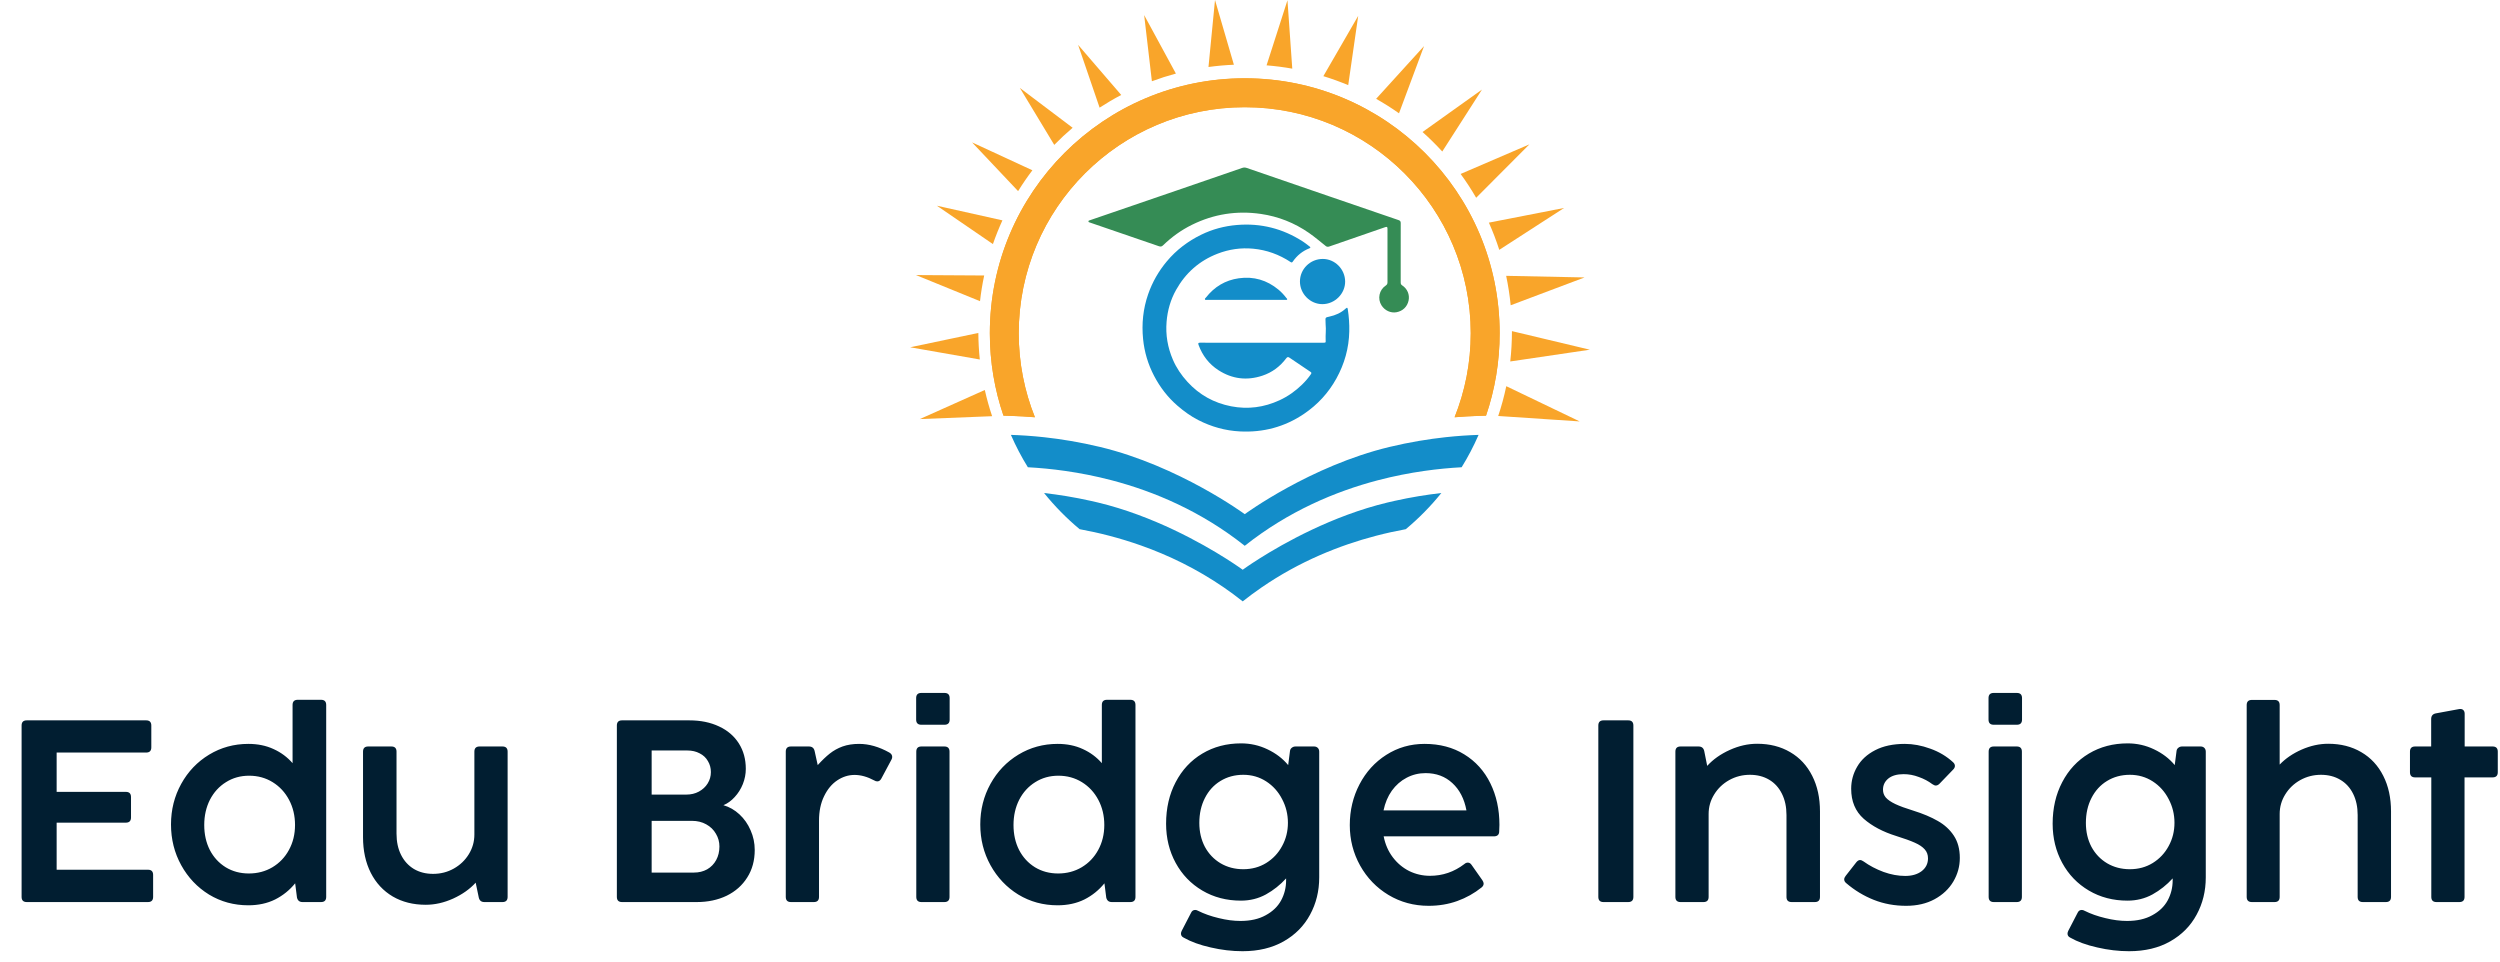 <svg width="582" height="224" viewBox="0 0 582 224" fill="none" xmlns="http://www.w3.org/2000/svg">
<path d="M235.475 96.83C237.27 96.886 239.094 96.992 240.924 97.147C238.498 91.098 237.162 84.495 237.162 77.579C237.162 48.523 260.717 24.966 289.775 24.966C318.833 24.966 342.388 48.523 342.388 77.579C342.388 84.495 341.052 91.098 338.627 97.147C340.458 96.992 342.282 96.886 344.077 96.83L345.946 96.772C348.003 90.753 349.119 84.296 349.119 77.579C349.119 44.804 322.551 18.235 289.775 18.235C257 18.235 230.431 44.804 230.431 77.579C230.431 84.296 231.549 90.751 233.606 96.772L235.475 96.83Z" fill="#F9A52A"/>
<path d="M335.547 114.774C333.073 117.847 330.3 120.667 327.27 123.192C325.014 123.605 322.668 124.119 320.258 124.751C311.786 126.975 302.539 130.68 293.679 136.766C292.209 137.776 290.748 138.855 289.303 140C287.859 138.855 286.398 137.778 284.928 136.766C278.561 132.392 271.992 129.247 265.656 127C260.669 125.232 255.825 124.016 251.335 123.192C248.306 120.667 245.533 117.847 243.059 114.775C246.421 115.158 250.11 115.744 254.035 116.623C254.556 116.738 255.084 116.86 255.613 116.988C268.454 120.07 279.775 126.468 285.446 130.056C287.898 131.607 289.297 132.632 289.303 132.637C289.309 132.632 290.706 131.605 293.159 130.056C298.832 126.468 310.152 120.07 322.993 116.988C323.523 116.86 324.049 116.738 324.571 116.623C328.496 115.744 332.185 115.158 335.547 114.775V114.774Z" fill="#138DC9"/>
<path d="M344.215 101.242C343.075 103.858 341.755 106.375 340.268 108.777C337.63 108.919 334.678 109.185 331.495 109.642C328.131 110.126 324.51 110.823 320.735 111.814C310.854 114.41 299.92 119.015 289.777 127.063C279.635 119.015 268.701 114.408 258.82 111.814C255.045 110.822 251.424 110.126 248.059 109.642C244.876 109.183 241.923 108.918 239.287 108.776C237.798 106.374 236.478 103.857 235.34 101.241C237.636 101.313 240.225 101.477 243.053 101.784C246.987 102.213 251.381 102.922 256.087 104.05C274.481 108.464 289.752 119.682 289.777 119.699C289.802 119.682 305.073 108.464 323.467 104.05C328.174 102.92 332.567 102.213 336.502 101.784C339.33 101.477 341.919 101.313 344.216 101.241L344.215 101.242Z" fill="#138DC9"/>
<path d="M281.334 15.598C283.278 15.331 285.251 15.153 287.249 15.07L282.854 3.05176e-05L281.334 15.598ZM299.721 0.061L294.856 15.213C296.88 15.374 298.876 15.631 300.841 15.982L299.721 0.061ZM268.16 18.915C269.984 18.235 271.848 17.637 273.748 17.128L266.36 3.515L268.16 18.915ZM316.19 3.691L308.077 17.729C310.05 18.332 311.981 19.032 313.864 19.821L316.19 3.691ZM255.987 25.062C257.614 24.001 259.293 23.014 261.021 22.107L250.983 10.444L255.987 25.062ZM331.517 10.73L320.363 23.006C322.198 24.042 323.974 25.167 325.687 26.378L331.517 10.73ZM245.432 33.73C246.793 32.336 248.22 31.006 249.707 29.744L237.427 20.474L245.432 33.73ZM345.004 20.855L331.163 30.732C332.773 32.165 334.307 33.681 335.76 35.273L345.004 20.855ZM237.012 44.492C238.046 42.821 239.157 41.203 240.34 39.642L226.299 33.148L237.012 44.492ZM356.04 33.608L340.033 40.496C341.334 42.275 342.542 44.126 343.651 46.041L356.04 33.608ZM231.151 56.823C231.803 54.939 232.542 53.095 233.365 51.298L218.111 47.892L231.151 56.823ZM364.124 48.411L346.61 51.831C347.528 53.886 348.337 55.999 349.03 58.164L364.124 48.411ZM228.147 70.115C228.375 68.09 228.701 66.095 229.118 64.134L213.232 64.035L228.147 70.115ZM368.888 64.589L350.633 64.213C351.107 66.456 351.461 68.743 351.687 71.068L368.888 64.589ZM370.116 81.41L351.979 77.085C351.979 77.099 351.979 77.112 351.979 77.126C351.979 79.501 351.845 81.844 351.586 84.149L370.116 81.41ZM228.1 83.691C227.886 81.657 227.77 79.595 227.758 77.508L211.884 80.847L228.1 83.691ZM350.662 89.904C350.168 92.269 349.538 94.585 348.783 96.843L367.754 98.109L350.662 89.904ZM230.967 96.89C230.299 94.899 229.729 92.863 229.264 90.788L214.128 97.562L230.967 96.89Z" fill="#F9A52A"/>
<path d="M235.478 96.811C237.273 96.867 239.097 96.974 240.927 97.128C238.501 91.079 237.165 84.476 237.165 77.56C237.165 48.504 260.72 24.948 289.778 24.948C318.836 24.948 342.391 48.504 342.391 77.56C342.391 84.476 341.055 91.079 338.63 97.128C340.461 96.974 342.285 96.867 344.08 96.811L345.949 96.753C348.006 90.734 349.122 84.278 349.122 77.56C349.122 44.785 322.554 18.216 289.778 18.216C257.003 18.216 230.434 44.785 230.434 77.56C230.434 84.278 231.552 90.732 233.609 96.753L235.478 96.811Z" fill="#F9A52A"/>
<path d="M326.083 58.876C326.083 61.152 326.085 63.427 326.082 65.703C326.082 66.001 326.113 66.235 326.412 66.426C327.632 67.213 328.209 68.598 327.921 69.956C327.612 71.412 326.56 72.426 325.086 72.691C323.762 72.929 322.38 72.293 321.619 71.097C320.632 69.546 321.068 67.489 322.614 66.467C322.899 66.278 323.007 66.056 323.006 65.715C322.997 61.568 322.995 57.421 323.006 53.275C323.007 52.856 322.916 52.73 322.491 52.877C318.145 54.384 313.794 55.875 309.45 57.387C309.119 57.502 308.889 57.473 308.621 57.262C307.327 56.241 306.079 55.162 304.721 54.22C301.337 51.874 297.607 50.397 293.538 49.804C287.925 48.987 282.557 49.828 277.47 52.342C274.991 53.567 272.766 55.17 270.78 57.094C270.475 57.389 270.228 57.47 269.81 57.325C264.458 55.475 259.101 53.647 253.744 51.811C253.593 51.759 253.376 51.74 253.388 51.52C253.398 51.338 253.591 51.317 253.732 51.27C260.489 48.953 267.249 46.638 274.006 44.318C279.058 42.584 284.109 40.847 289.157 39.1C289.527 38.972 289.854 38.965 290.229 39.094C296.664 41.316 303.103 43.525 309.541 45.737C314.895 47.577 320.249 49.42 325.608 51.246C325.987 51.376 326.09 51.577 326.089 51.947C326.078 54.257 326.083 56.567 326.084 58.876H326.083Z" fill="#358C55"/>
<path d="M302.626 65.527C302.631 62.638 305.014 60.282 307.937 60.281C310.766 60.28 313.121 62.649 313.15 65.522C313.177 68.372 310.744 70.8 307.858 70.805C305.011 70.81 302.623 68.4 302.626 65.528V65.527Z" fill="#138DC9"/>
<path d="M290.096 69.809C287.062 69.809 284.028 69.809 280.993 69.806C280.832 69.806 280.611 69.886 280.523 69.724C280.414 69.523 280.64 69.4 280.749 69.262C282.708 66.761 285.25 65.227 288.399 64.782C291.854 64.296 294.935 65.2 297.628 67.431C298.322 68.006 298.921 68.66 299.463 69.371C299.542 69.475 299.707 69.567 299.655 69.703C299.586 69.882 299.39 69.802 299.25 69.802C296.198 69.806 293.148 69.805 290.096 69.805V69.807V69.809Z" fill="#138DC9"/>
<path d="M287.962 52.376C293.516 51.912 298.63 53.206 303.307 56.225C303.857 56.58 304.363 57.005 304.89 57.397C305.133 57.578 305.097 57.708 304.824 57.813C303.2 58.438 301.925 59.504 300.94 60.926C300.788 61.146 300.658 61.139 300.444 60.998C297.792 59.251 294.892 58.193 291.725 57.895C288.875 57.626 286.114 58.031 283.448 59.061C279.207 60.7 275.999 63.544 273.787 67.494C272.504 69.785 271.799 72.263 271.581 74.894C271.325 77.972 271.838 80.912 273.044 83.727C273.865 85.641 275.019 87.341 276.436 88.892C279.21 91.928 282.61 93.809 286.615 94.587C290.518 95.345 294.28 94.842 297.901 93.166C299.871 92.255 301.599 91.019 303.137 89.516C303.892 88.778 304.591 87.977 305.19 87.094C305.367 86.835 305.297 86.714 305.081 86.569C303.445 85.469 301.806 84.374 300.18 83.259C299.84 83.026 299.652 83.125 299.433 83.415C297.994 85.325 296.157 86.706 293.881 87.459C290.285 88.649 286.863 88.245 283.672 86.192C281.459 84.769 279.936 82.779 279.028 80.309C278.872 79.886 278.967 79.774 279.397 79.779C280.662 79.794 281.926 79.784 283.19 79.785L283.189 79.786C284.42 79.786 285.65 79.777 286.881 79.792C286.941 79.793 286.998 79.79 287.051 79.784H293.146C293.205 79.791 293.268 79.794 293.334 79.794C298.222 79.781 303.111 79.787 307.999 79.787C308.638 79.787 308.646 79.782 308.614 79.147C308.553 77.953 308.742 76.758 308.607 75.565C308.583 75.349 308.599 75.127 308.587 74.909C308.529 73.9 308.53 73.91 309.487 73.705C310.912 73.398 312.213 72.823 313.291 71.823C313.662 71.479 313.72 71.715 313.768 72.025C314.032 73.722 314.15 75.421 314.112 77.149C314.028 81.063 312.993 84.704 311.117 88.106C309.274 91.452 306.743 94.199 303.575 96.344C299.062 99.401 294.058 100.717 288.637 100.434C285.227 100.257 281.998 99.351 278.955 97.792C277.197 96.89 275.613 95.742 274.12 94.453C271.844 92.488 270.053 90.142 268.668 87.494C267.265 84.811 266.41 81.946 266.11 78.924C265.756 75.369 266.112 71.888 267.283 68.51C268.264 65.682 269.722 63.124 271.654 60.821C273.87 58.179 276.546 56.157 279.623 54.65C282.254 53.362 285.042 52.619 287.962 52.376Z" fill="#138DC9"/>
<path d="M35.647 208.796C35.647 209.598 35.246 210 34.443 210H6.232C5.429 210 5.028 209.598 5.028 208.796V168.903C5.028 168.1 5.429 167.699 6.232 167.699H34.022C34.824 167.699 35.226 168.1 35.226 168.903V173.991C35.226 174.794 34.824 175.196 34.022 175.196H13.187V184.348H29.295C30.098 184.348 30.499 184.75 30.499 185.553V190.309C30.499 191.112 30.098 191.514 29.295 191.514H13.187V202.473H34.443C35.246 202.473 35.647 202.874 35.647 203.677V208.796ZM68.11 164.116C68.11 163.313 68.512 162.912 69.315 162.912H74.734C75.537 162.912 75.938 163.313 75.938 164.116V208.796C75.938 209.598 75.537 210 74.734 210H70.429C69.726 210 69.295 209.649 69.134 208.946L68.713 205.634C67.428 207.22 65.872 208.474 64.046 209.398C62.219 210.301 60.142 210.753 57.814 210.753C54.462 210.753 51.411 209.92 48.661 208.254C45.931 206.568 43.773 204.289 42.188 201.419C40.602 198.549 39.809 195.388 39.809 191.935C39.809 188.503 40.602 185.352 42.188 182.482C43.773 179.611 45.941 177.343 48.691 175.677C51.441 174.011 54.482 173.178 57.814 173.178C60.001 173.178 61.958 173.58 63.685 174.383C65.411 175.165 66.886 176.259 68.11 177.664V164.116ZM57.934 203.346C59.961 203.346 61.788 202.864 63.414 201.901C65.059 200.917 66.344 199.573 67.267 197.866C68.211 196.14 68.682 194.203 68.682 192.056C68.682 189.908 68.221 187.961 67.297 186.215C66.374 184.469 65.1 183.094 63.474 182.09C61.848 181.087 60.022 180.585 57.994 180.585C55.987 180.585 54.191 181.087 52.605 182.09C51.019 183.074 49.775 184.439 48.872 186.185C47.989 187.931 47.547 189.888 47.547 192.056C47.547 194.223 47.978 196.16 48.842 197.866C49.725 199.573 50.959 200.917 52.545 201.901C54.13 202.864 55.927 203.346 57.934 203.346ZM110.435 174.985C110.435 174.182 110.836 173.78 111.639 173.78H116.968C117.771 173.78 118.173 174.182 118.173 174.985V208.796C118.173 209.598 117.771 210 116.968 210H112.753C112.051 210 111.619 209.649 111.459 208.946L110.736 205.484C109.391 206.969 107.645 208.203 105.497 209.187C103.37 210.15 101.242 210.632 99.114 210.632C96.204 210.632 93.645 209.99 91.437 208.705C89.229 207.401 87.523 205.564 86.319 203.196C85.114 200.807 84.512 198.037 84.512 194.886V174.985C84.512 174.182 84.914 173.78 85.717 173.78H91.106C91.909 173.78 92.31 174.182 92.31 174.985V194.073C92.31 195.96 92.661 197.606 93.364 199.011C94.066 200.416 95.06 201.509 96.345 202.292C97.629 203.055 99.124 203.436 100.831 203.436C102.577 203.436 104.183 203.025 105.648 202.202C107.113 201.379 108.277 200.265 109.14 198.86C110.003 197.455 110.435 195.93 110.435 194.284V174.985ZM144.81 210C144.008 210 143.606 209.598 143.606 208.796V168.903C143.606 168.1 144.008 167.699 144.81 167.699H160.466C163.096 167.699 165.404 168.17 167.391 169.114C169.378 170.037 170.914 171.352 171.997 173.058C173.081 174.764 173.623 176.741 173.623 178.989C173.623 180.193 173.392 181.378 172.931 182.542C172.469 183.686 171.837 184.689 171.034 185.553C170.251 186.416 169.378 187.048 168.415 187.449C169.8 187.851 171.044 188.563 172.148 189.587C173.252 190.611 174.115 191.845 174.737 193.29C175.38 194.735 175.701 196.261 175.701 197.866C175.701 200.315 175.119 202.453 173.954 204.279C172.81 206.106 171.215 207.521 169.167 208.525C167.12 209.508 164.802 210 162.213 210H144.81ZM159.804 184.98C160.868 184.98 161.831 184.75 162.694 184.288C163.577 183.806 164.26 183.174 164.742 182.391C165.243 181.588 165.494 180.705 165.494 179.742C165.494 178.798 165.263 177.945 164.802 177.183C164.36 176.4 163.718 175.798 162.875 175.376C162.052 174.935 161.099 174.714 160.015 174.714H151.705V184.98H159.804ZM161.55 203.135C162.694 203.135 163.718 202.884 164.621 202.383C165.524 201.861 166.227 201.138 166.729 200.215C167.23 199.292 167.481 198.238 167.481 197.054C167.481 195.99 167.21 195.006 166.668 194.103C166.147 193.18 165.394 192.447 164.41 191.905C163.447 191.363 162.333 191.092 161.068 191.092H151.705V203.135H161.55ZM200 173.178C202.288 173.178 204.636 173.851 207.045 175.196C207.487 175.456 207.707 175.798 207.707 176.219C207.707 176.42 207.647 176.631 207.527 176.851L205.178 181.247C204.937 181.689 204.626 181.909 204.245 181.909C204.004 181.909 203.773 181.839 203.553 181.699C201.947 180.836 200.411 180.404 198.946 180.404C197.521 180.404 196.176 180.826 194.912 181.669C193.647 182.512 192.623 183.746 191.841 185.372C191.058 186.978 190.666 188.874 190.666 191.062V208.796C190.666 209.598 190.265 210 189.462 210H184.133C183.33 210 182.929 209.598 182.929 208.796V174.985C182.929 174.182 183.33 173.78 184.133 173.78H188.318C189.041 173.78 189.482 174.132 189.643 174.834L190.365 178.116C191.369 177.012 192.302 176.119 193.165 175.436C194.049 174.734 195.042 174.182 196.146 173.78C197.27 173.379 198.555 173.178 200 173.178ZM214.485 168.722C213.682 168.722 213.28 168.321 213.28 167.518V162.52C213.28 161.717 213.682 161.316 214.485 161.316H219.874C220.677 161.316 221.078 161.717 221.078 162.52V167.518C221.078 168.321 220.677 168.722 219.874 168.722H214.485ZM221.048 208.796C221.048 209.598 220.647 210 219.844 210H214.515C213.712 210 213.311 209.598 213.311 208.796V174.985C213.311 174.182 213.712 173.78 214.515 173.78H219.844C220.647 173.78 221.048 174.182 221.048 174.985V208.796ZM256.509 164.116C256.509 163.313 256.91 162.912 257.713 162.912H263.132C263.935 162.912 264.337 163.313 264.337 164.116V208.796C264.337 209.598 263.935 210 263.132 210H258.827C258.125 210 257.693 209.649 257.532 208.946L257.111 205.634C255.826 207.22 254.271 208.474 252.444 209.398C250.618 210.301 248.54 210.753 246.212 210.753C242.86 210.753 239.809 209.92 237.059 208.254C234.33 206.568 232.172 204.289 230.586 201.419C229.001 198.549 228.208 195.388 228.208 191.935C228.208 188.503 229.001 185.352 230.586 182.482C232.172 179.611 234.34 177.343 237.089 175.677C239.839 174.011 242.88 173.178 246.212 173.178C248.4 173.178 250.357 173.58 252.083 174.383C253.809 175.165 255.284 176.259 256.509 177.664V164.116ZM246.332 203.346C248.36 203.346 250.186 202.864 251.812 201.901C253.458 200.917 254.743 199.573 255.666 197.866C256.609 196.14 257.081 194.203 257.081 192.056C257.081 189.908 256.619 187.961 255.696 186.215C254.773 184.469 253.498 183.094 251.872 182.09C250.246 181.087 248.42 180.585 246.393 180.585C244.386 180.585 242.589 181.087 241.003 182.09C239.418 183.074 238.173 184.439 237.27 186.185C236.387 187.931 235.945 189.888 235.945 192.056C235.945 194.223 236.377 196.16 237.24 197.866C238.123 199.573 239.358 200.917 240.943 201.901C242.529 202.864 244.325 203.346 246.332 203.346ZM289.259 221.441C286.83 221.441 284.362 221.15 281.853 220.568C279.344 220.006 277.246 219.243 275.56 218.279C275.139 218.079 274.928 217.768 274.928 217.346C274.928 217.145 274.988 216.925 275.109 216.684L277.276 212.499C277.477 212.057 277.798 211.836 278.24 211.836C278.461 211.836 278.671 211.897 278.872 212.017C280.317 212.74 281.933 213.312 283.719 213.733C285.506 214.175 287.192 214.396 288.777 214.396C291.106 214.396 293.063 213.954 294.648 213.071C296.254 212.208 297.448 211.064 298.231 209.639C299.014 208.193 299.405 206.628 299.405 204.942V204.49C298.04 205.996 296.475 207.24 294.709 208.223C292.942 209.187 291.005 209.669 288.898 209.669C285.546 209.669 282.545 208.886 279.896 207.32C277.246 205.755 275.179 203.607 273.694 200.877C272.208 198.147 271.466 195.107 271.466 191.755C271.466 188.142 272.208 184.92 273.694 182.09C275.179 179.24 277.246 177.022 279.896 175.436C282.545 173.851 285.556 173.058 288.928 173.058C291.096 173.058 293.143 173.52 295.07 174.443C297.017 175.366 298.623 176.59 299.887 178.116L300.309 174.834C300.349 174.513 300.489 174.262 300.73 174.082C300.971 173.881 301.262 173.78 301.603 173.78H305.909C306.27 173.78 306.561 173.891 306.782 174.112C307.002 174.332 307.113 174.623 307.113 174.985V204.249C307.113 207.441 306.4 210.341 304.975 212.95C303.57 215.56 301.523 217.627 298.833 219.153C296.144 220.678 292.952 221.441 289.259 221.441ZM289.44 202.353C291.427 202.353 293.203 201.871 294.769 200.907C296.354 199.924 297.589 198.609 298.472 196.963C299.375 195.317 299.827 193.511 299.827 191.544C299.827 189.577 299.375 187.74 298.472 186.034C297.589 184.308 296.354 182.933 294.769 181.909C293.183 180.886 291.407 180.374 289.44 180.374C287.453 180.374 285.676 180.856 284.111 181.819C282.565 182.763 281.361 184.087 280.498 185.793C279.635 187.479 279.203 189.406 279.203 191.574C279.203 193.641 279.635 195.498 280.498 197.144C281.381 198.77 282.595 200.044 284.141 200.968C285.706 201.891 287.473 202.353 289.44 202.353ZM332.597 210.873C329.165 210.873 326.043 210.03 323.233 208.344C320.443 206.658 318.246 204.38 316.64 201.509C315.034 198.619 314.231 195.478 314.231 192.086C314.231 188.654 314.984 185.492 316.489 182.602C317.995 179.712 320.072 177.423 322.722 175.737C325.391 174.031 328.362 173.178 331.633 173.178C335.166 173.178 338.247 173.991 340.876 175.617C343.526 177.243 345.553 179.491 346.958 182.361C348.363 185.211 349.066 188.433 349.066 192.026C349.066 192.347 349.046 192.909 349.005 193.712C348.945 194.374 348.524 194.705 347.741 194.705H322.119C322.481 196.552 323.183 198.168 324.227 199.553C325.271 200.937 326.545 202.011 328.051 202.774C329.576 203.517 331.192 203.888 332.898 203.888C335.848 203.888 338.518 202.975 340.906 201.148C341.147 200.927 341.418 200.817 341.719 200.817C342.061 200.817 342.352 200.998 342.592 201.359L345.091 204.912C345.292 205.213 345.392 205.474 345.392 205.694C345.392 206.036 345.232 206.337 344.911 206.598C343.205 207.963 341.318 209.016 339.251 209.759C337.183 210.502 334.965 210.873 332.597 210.873ZM341.388 188.654C340.886 185.964 339.792 183.846 338.106 182.301C336.441 180.755 334.363 179.983 331.874 179.983C330.289 179.983 328.813 180.344 327.448 181.066C326.104 181.769 324.96 182.773 324.016 184.077C323.093 185.382 322.451 186.907 322.089 188.654H341.388ZM380.25 208.796C380.25 209.598 379.848 210 379.045 210H373.295C372.492 210 372.09 209.598 372.09 208.796V168.903C372.09 168.1 372.492 167.699 373.295 167.699H379.045C379.848 167.699 380.25 168.1 380.25 168.903V208.796ZM409.058 173.148C411.989 173.148 414.558 173.801 416.766 175.105C418.974 176.39 420.68 178.226 421.884 180.615C423.088 182.983 423.691 185.743 423.691 188.894V208.796C423.691 209.598 423.289 210 422.486 210H417.097C416.294 210 415.893 209.598 415.893 208.796V189.737C415.893 187.851 415.542 186.205 414.839 184.8C414.137 183.375 413.143 182.281 411.858 181.518C410.574 180.755 409.078 180.374 407.372 180.374C405.646 180.374 404.04 180.785 402.555 181.608C401.09 182.431 399.926 183.545 399.063 184.95C398.2 186.335 397.768 187.851 397.768 189.497V208.796C397.768 209.598 397.367 210 396.564 210H391.235C390.432 210 390.03 209.598 390.03 208.796V174.985C390.03 174.182 390.432 173.78 391.235 173.78H395.42C396.142 173.78 396.584 174.132 396.744 174.834L397.437 178.297C398.802 176.791 400.548 175.557 402.676 174.593C404.803 173.63 406.931 173.148 409.058 173.148ZM443.75 210.873C441.061 210.873 438.552 210.411 436.223 209.488C433.895 208.565 431.757 207.27 429.81 205.604C429.489 205.343 429.329 205.052 429.329 204.731C429.329 204.47 429.439 204.199 429.66 203.918L432.159 200.727C432.44 200.385 432.731 200.215 433.032 200.215C433.253 200.215 433.524 200.325 433.845 200.546C435.21 201.53 436.755 202.342 438.481 202.985C440.208 203.607 441.894 203.918 443.539 203.918C445.105 203.918 446.38 203.547 447.363 202.804C448.347 202.041 448.838 201.048 448.838 199.823C448.838 199.001 448.588 198.308 448.086 197.746C447.584 197.164 446.811 196.642 445.767 196.18C444.744 195.719 443.299 195.197 441.432 194.615C438.341 193.651 435.822 192.317 433.875 190.611C431.928 188.884 430.955 186.556 430.955 183.626C430.955 181.799 431.416 180.093 432.339 178.507C433.263 176.902 434.658 175.617 436.524 174.654C438.411 173.67 440.719 173.178 443.449 173.178C445.376 173.178 447.353 173.55 449.38 174.292C451.408 175.015 453.174 176.069 454.679 177.454C454.96 177.715 455.101 177.996 455.101 178.297C455.101 178.598 454.97 178.879 454.709 179.14L451.518 182.451C451.237 182.732 450.946 182.873 450.645 182.873C450.424 182.873 450.153 182.763 449.832 182.542C448.929 181.859 447.885 181.307 446.701 180.886C445.537 180.444 444.362 180.223 443.178 180.223C441.633 180.223 440.438 180.565 439.595 181.247C438.772 181.93 438.361 182.793 438.361 183.836C438.361 184.539 438.582 185.151 439.023 185.673C439.485 186.195 440.218 186.697 441.221 187.178C442.245 187.66 443.64 188.172 445.406 188.714C447.654 189.416 449.561 190.219 451.127 191.122C452.692 192.006 453.937 193.15 454.86 194.555C455.783 195.96 456.245 197.686 456.245 199.733C456.245 201.68 455.743 203.507 454.74 205.213C453.736 206.919 452.281 208.294 450.374 209.337C448.487 210.361 446.279 210.873 443.75 210.873ZM464.133 168.722C463.33 168.722 462.929 168.321 462.929 167.518V162.52C462.929 161.717 463.33 161.316 464.133 161.316H469.522C470.325 161.316 470.727 161.717 470.727 162.52V167.518C470.727 168.321 470.325 168.722 469.522 168.722H464.133ZM470.697 208.796C470.697 209.598 470.295 210 469.492 210H464.163C463.36 210 462.959 209.598 462.959 208.796V174.985C462.959 174.182 463.36 173.78 464.163 173.78H469.492C470.295 173.78 470.697 174.182 470.697 174.985V208.796ZM495.65 221.441C493.221 221.441 490.752 221.15 488.243 220.568C485.734 220.006 483.637 219.243 481.951 218.279C481.529 218.079 481.319 217.768 481.319 217.346C481.319 217.145 481.379 216.925 481.499 216.684L483.667 212.499C483.868 212.057 484.189 211.836 484.63 211.836C484.851 211.836 485.062 211.897 485.263 212.017C486.708 212.74 488.324 213.312 490.11 213.733C491.896 214.175 493.582 214.396 495.168 214.396C497.496 214.396 499.453 213.954 501.039 213.071C502.645 212.208 503.839 211.064 504.622 209.639C505.405 208.193 505.796 206.628 505.796 204.942V204.49C504.431 205.996 502.866 207.24 501.099 208.223C499.333 209.187 497.396 209.669 495.288 209.669C491.936 209.669 488.936 208.886 486.286 207.32C483.637 205.755 481.569 203.607 480.084 200.877C478.599 198.147 477.856 195.107 477.856 191.755C477.856 188.142 478.599 184.92 480.084 182.09C481.569 179.24 483.637 177.022 486.286 175.436C488.936 173.851 491.947 173.058 495.319 173.058C497.486 173.058 499.534 173.52 501.461 174.443C503.407 175.366 505.013 176.59 506.278 178.116L506.699 174.834C506.739 174.513 506.88 174.262 507.121 174.082C507.362 173.881 507.653 173.78 507.994 173.78H512.299C512.661 173.78 512.952 173.891 513.172 174.112C513.393 174.332 513.504 174.623 513.504 174.985V204.249C513.504 207.441 512.791 210.341 511.366 212.95C509.961 215.56 507.914 217.627 505.224 219.153C502.534 220.678 499.343 221.441 495.65 221.441ZM495.83 202.353C497.817 202.353 499.594 201.871 501.159 200.907C502.745 199.924 503.979 198.609 504.863 196.963C505.766 195.317 506.217 193.511 506.217 191.544C506.217 189.577 505.766 187.74 504.863 186.034C503.979 184.308 502.745 182.933 501.159 181.909C499.574 180.886 497.797 180.374 495.83 180.374C493.843 180.374 492.067 180.856 490.501 181.819C488.956 182.763 487.752 184.087 486.888 185.793C486.025 187.479 485.594 189.406 485.594 191.574C485.594 193.641 486.025 195.498 486.888 197.144C487.772 198.77 488.986 200.044 490.531 200.968C492.097 201.891 493.863 202.353 495.83 202.353ZM541.998 173.148C544.929 173.148 547.498 173.801 549.706 175.105C551.914 176.39 553.62 178.226 554.824 180.615C556.028 182.983 556.63 185.743 556.63 188.894V208.796C556.63 209.598 556.229 210 555.426 210H550.067C549.264 210 548.863 209.598 548.863 208.796V189.737C548.863 187.851 548.511 186.205 547.809 184.8C547.106 183.375 546.103 182.281 544.798 181.518C543.514 180.755 542.018 180.374 540.312 180.374C538.586 180.374 536.98 180.785 535.495 181.608C534.03 182.431 532.866 183.545 532.002 184.95C531.139 186.335 530.708 187.851 530.708 189.497V208.796C530.708 209.598 530.306 210 529.504 210H524.235C523.432 210 523.03 209.598 523.03 208.796V164.146C523.03 163.343 523.432 162.942 524.235 162.942H529.504C530.306 162.942 530.708 163.343 530.708 164.146V177.996C532.073 176.57 533.779 175.406 535.826 174.503C537.894 173.6 539.951 173.148 541.998 173.148ZM573.745 208.796C573.745 209.598 573.344 210 572.541 210H567.212C566.409 210 566.007 209.598 566.007 208.796V180.976H562.244C561.441 180.976 561.04 180.575 561.04 179.772V174.985C561.04 174.182 561.441 173.78 562.244 173.78H565.977V167.398C565.977 166.655 566.339 166.213 567.061 166.073L572.45 165.079C572.531 165.059 572.631 165.049 572.751 165.049C573.073 165.049 573.324 165.15 573.504 165.35C573.685 165.551 573.775 165.822 573.775 166.163V173.78H580.278C581.081 173.78 581.483 174.182 581.483 174.985V179.772C581.483 180.575 581.081 180.976 580.278 180.976H573.745V208.796Z" fill="#011E31"/>
</svg>
